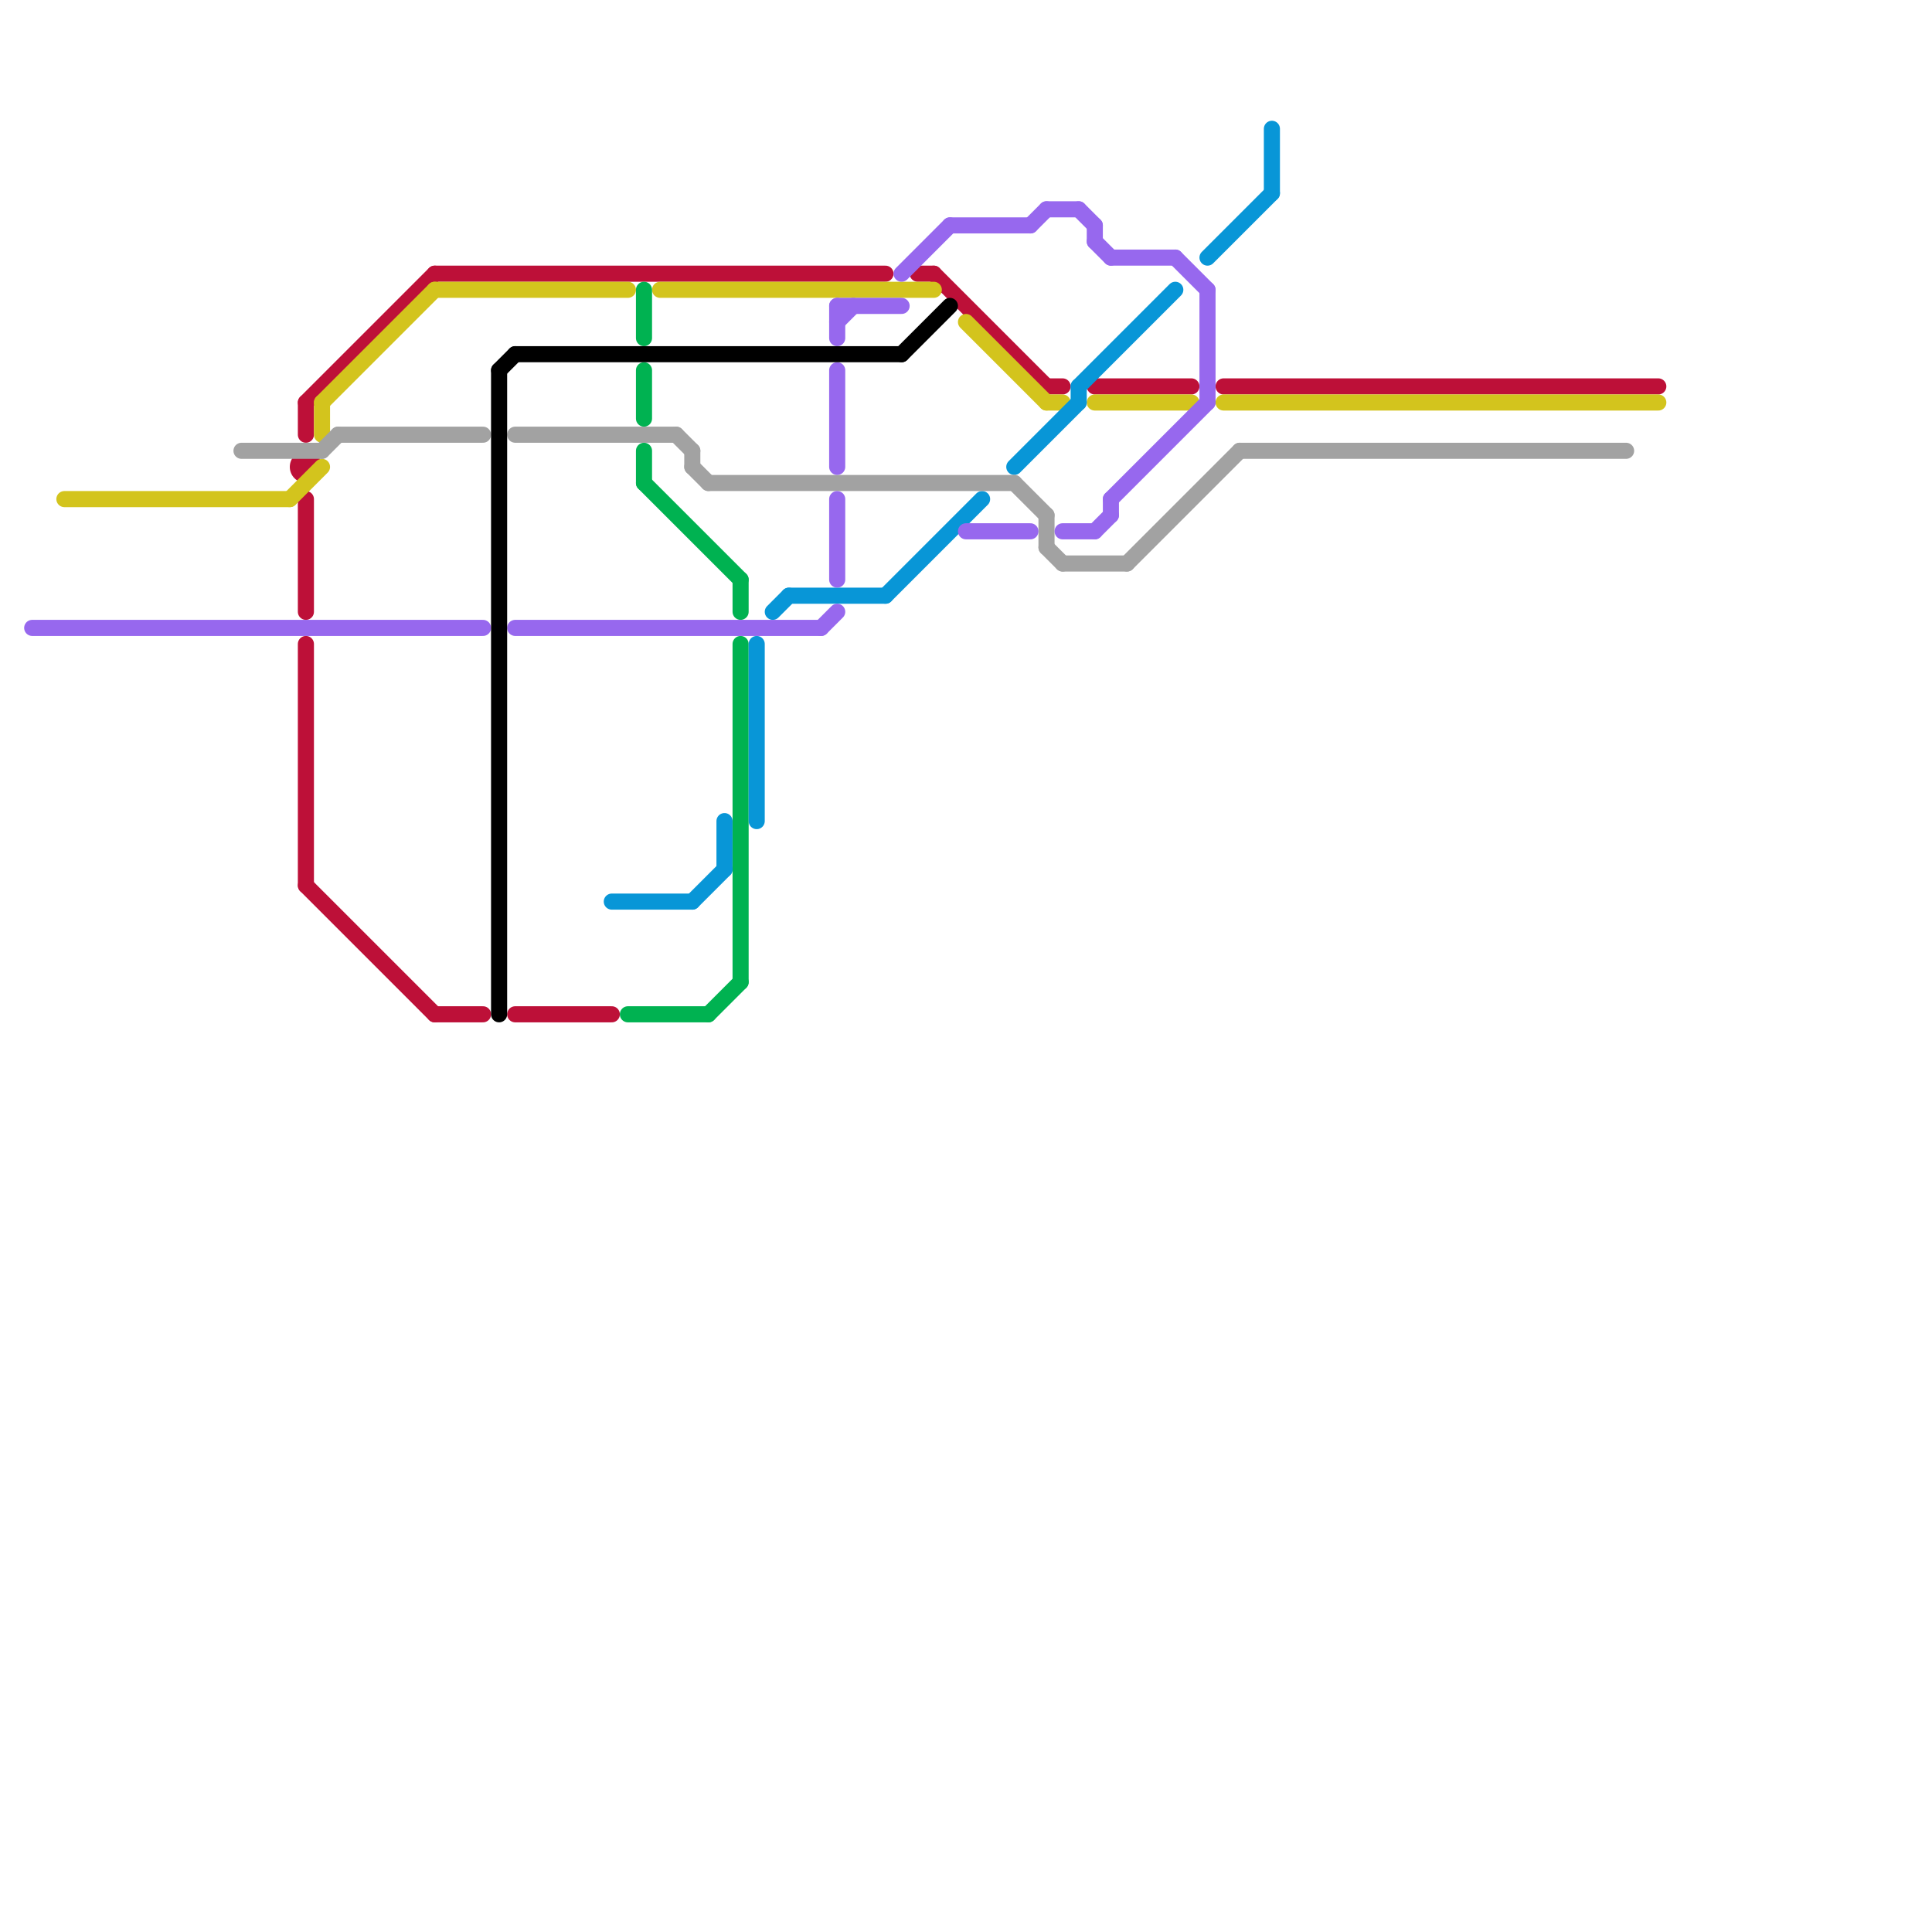 
<svg version="1.1" xmlns="http://www.w3.org/2000/svg" viewBox="0 0 120 120">
<style>text { font: 1px Helvetica; font-weight: 600; white-space: pre; dominant-baseline: central; } line { stroke-width: 1; fill: none; stroke-linecap: round; stroke-linejoin: round; } .c0 { stroke: #bd1038 } .c1 { stroke: #d3c41d } .c2 { stroke: #00b251 } .c3 { stroke: #0896d7 } .c4 { stroke: #a2a2a2 } .c5 { stroke: #9768ee } .c6 { stroke: #000000 } .w1 { stroke-width: 1; }</style><defs><g id="ct-xf"><circle r="0.5" fill="#fff" stroke="#000" stroke-width="0.2"/></g><g id="ct"><circle r="0.5" fill="#fff" stroke="#000" stroke-width="0.1"/></g></defs><line class="c0 " x1="76" y1="24" x2="103" y2="24"/><line class="c0 " x1="58" y1="17" x2="65" y2="24"/><line class="c0 " x1="19" y1="55" x2="27" y2="63"/><line class="c0 " x1="57" y1="17" x2="58" y2="17"/><line class="c0 " x1="27" y1="63" x2="30" y2="63"/><line class="c0 " x1="65" y1="24" x2="66" y2="24"/><line class="c0 " x1="19" y1="25" x2="19" y2="27"/><line class="c0 " x1="19" y1="40" x2="19" y2="55"/><line class="c0 " x1="68" y1="24" x2="74" y2="24"/><line class="c0 " x1="27" y1="17" x2="55" y2="17"/><line class="c0 " x1="19" y1="31" x2="19" y2="38"/><line class="c0 " x1="19" y1="25" x2="27" y2="17"/><line class="c0 " x1="32" y1="63" x2="38" y2="63"/><circle cx="19" cy="29" r="1" fill="#bd1038" /><line class="c1 " x1="20" y1="25" x2="27" y2="18"/><line class="c1 " x1="27" y1="18" x2="39" y2="18"/><line class="c1 " x1="76" y1="25" x2="103" y2="25"/><line class="c1 " x1="20" y1="25" x2="20" y2="27"/><line class="c1 " x1="4" y1="31" x2="18" y2="31"/><line class="c1 " x1="65" y1="25" x2="66" y2="25"/><line class="c1 " x1="18" y1="31" x2="20" y2="29"/><line class="c1 " x1="68" y1="25" x2="74" y2="25"/><line class="c1 " x1="60" y1="20" x2="65" y2="25"/><line class="c1 " x1="41" y1="18" x2="58" y2="18"/><line class="c2 " x1="46" y1="36" x2="46" y2="38"/><line class="c2 " x1="46" y1="40" x2="46" y2="61"/><line class="c2 " x1="40" y1="18" x2="40" y2="21"/><line class="c2 " x1="44" y1="63" x2="46" y2="61"/><line class="c2 " x1="40" y1="30" x2="46" y2="36"/><line class="c2 " x1="40" y1="23" x2="40" y2="26"/><line class="c2 " x1="39" y1="63" x2="44" y2="63"/><line class="c2 " x1="40" y1="28" x2="40" y2="30"/><line class="c3 " x1="47" y1="40" x2="47" y2="51"/><line class="c3 " x1="38" y1="56" x2="43" y2="56"/><line class="c3 " x1="43" y1="56" x2="45" y2="54"/><line class="c3 " x1="49" y1="37" x2="55" y2="37"/><line class="c3 " x1="75" y1="16" x2="79" y2="12"/><line class="c3 " x1="45" y1="51" x2="45" y2="54"/><line class="c3 " x1="67" y1="24" x2="73" y2="18"/><line class="c3 " x1="67" y1="24" x2="67" y2="25"/><line class="c3 " x1="48" y1="38" x2="49" y2="37"/><line class="c3 " x1="55" y1="37" x2="61" y2="31"/><line class="c3 " x1="79" y1="8" x2="79" y2="12"/><line class="c3 " x1="63" y1="29" x2="67" y2="25"/><line class="c4 " x1="65" y1="34" x2="66" y2="35"/><line class="c4 " x1="15" y1="28" x2="20" y2="28"/><line class="c4 " x1="42" y1="27" x2="43" y2="28"/><line class="c4 " x1="20" y1="28" x2="21" y2="27"/><line class="c4 " x1="43" y1="28" x2="43" y2="29"/><line class="c4 " x1="65" y1="32" x2="65" y2="34"/><line class="c4 " x1="43" y1="29" x2="44" y2="30"/><line class="c4 " x1="66" y1="35" x2="70" y2="35"/><line class="c4 " x1="21" y1="27" x2="30" y2="27"/><line class="c4 " x1="44" y1="30" x2="63" y2="30"/><line class="c4 " x1="77" y1="28" x2="101" y2="28"/><line class="c4 " x1="70" y1="35" x2="77" y2="28"/><line class="c4 " x1="63" y1="30" x2="65" y2="32"/><line class="c4 " x1="32" y1="27" x2="42" y2="27"/><line class="c5 " x1="66" y1="33" x2="68" y2="33"/><line class="c5 " x1="68" y1="33" x2="69" y2="32"/><line class="c5 " x1="56" y1="17" x2="59" y2="14"/><line class="c5 " x1="52" y1="23" x2="52" y2="29"/><line class="c5 " x1="52" y1="31" x2="52" y2="36"/><line class="c5 " x1="52" y1="20" x2="53" y2="19"/><line class="c5 " x1="69" y1="31" x2="75" y2="25"/><line class="c5 " x1="51" y1="39" x2="52" y2="38"/><line class="c5 " x1="68" y1="14" x2="68" y2="15"/><line class="c5 " x1="68" y1="15" x2="69" y2="16"/><line class="c5 " x1="2" y1="39" x2="30" y2="39"/><line class="c5 " x1="60" y1="33" x2="64" y2="33"/><line class="c5 " x1="52" y1="19" x2="56" y2="19"/><line class="c5 " x1="67" y1="13" x2="68" y2="14"/><line class="c5 " x1="75" y1="18" x2="75" y2="25"/><line class="c5 " x1="64" y1="14" x2="65" y2="13"/><line class="c5 " x1="69" y1="31" x2="69" y2="32"/><line class="c5 " x1="73" y1="16" x2="75" y2="18"/><line class="c5 " x1="32" y1="39" x2="51" y2="39"/><line class="c5 " x1="69" y1="16" x2="73" y2="16"/><line class="c5 " x1="65" y1="13" x2="67" y2="13"/><line class="c5 " x1="52" y1="19" x2="52" y2="21"/><line class="c5 " x1="59" y1="14" x2="64" y2="14"/><line class="c6 " x1="31" y1="23" x2="32" y2="22"/><line class="c6 " x1="56" y1="22" x2="59" y2="19"/><line class="c6 " x1="32" y1="22" x2="56" y2="22"/><line class="c6 " x1="31" y1="23" x2="31" y2="63"/>
</svg>
